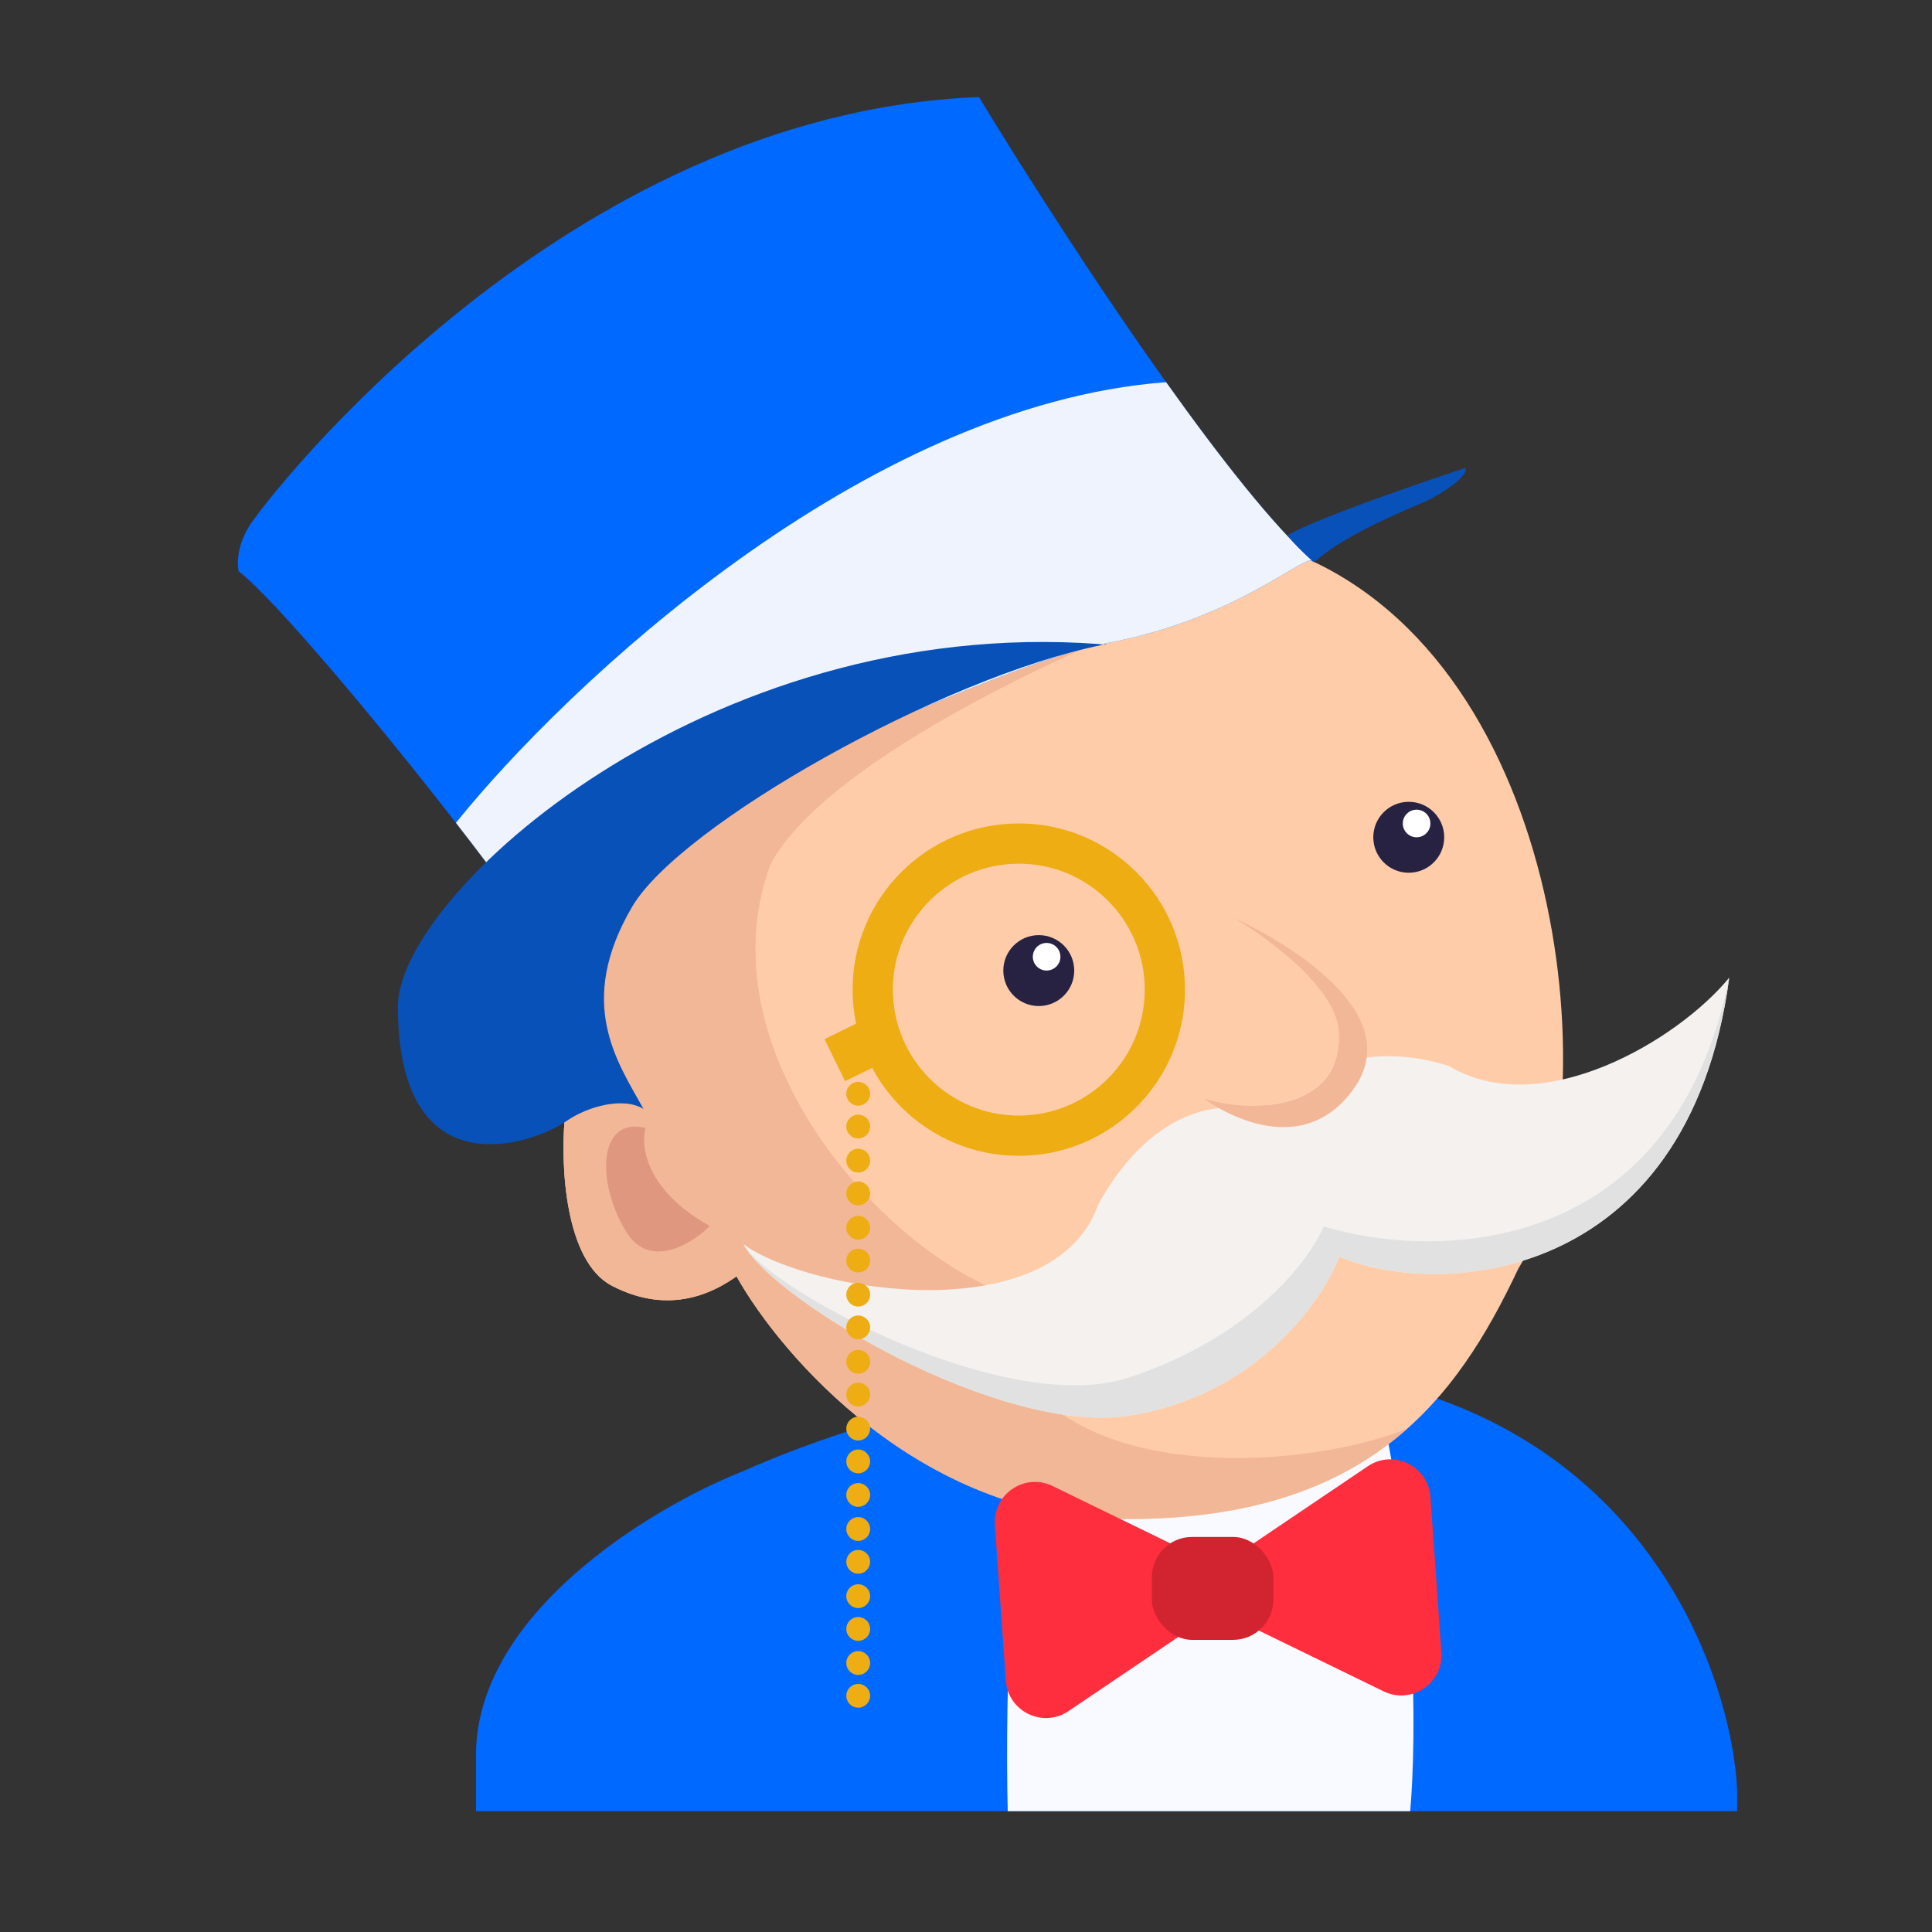 <?xml version="1.0" encoding="UTF-8"?> <svg xmlns="http://www.w3.org/2000/svg" width="48" height="48" viewBox="0 0 48 48" fill="none"><rect x="0" y="0" width="48" height="48" fill="#333333" stroke="none"/><path d="M35.462 34.663C41.359 36.614 43.051 42.017 43.159 44.475V44.999H35.04H25.04H11.827V43.716C11.74 40.117 16.199 37.446 18.44 36.56C20.078 35.824 22.932 34.84 26.118 34.309C28.74 33.871 31.587 33.741 34.164 34.309C34.605 34.406 35.039 34.523 35.462 34.663Z" fill="#0069FF"></path><path d="M26.115 34.309C25.084 36.155 24.966 42.205 25.037 44.999H35.036C35.191 43.261 35.232 38.69 34.161 34.309C31.583 33.741 28.736 33.871 26.115 34.309Z" fill="#F8FAFF"></path><path d="M15.206 31.947C14.032 31.339 13.931 28.951 14.027 27.832L13.66 24.95L17.381 18.817L31.533 13.209L32.555 13.917C39.081 16.93 39.972 27.832 37.718 31.528C36.172 34.803 33.944 37.817 27.786 37.739C22.859 37.676 19.408 33.694 18.299 31.711C17.775 32.078 16.674 32.707 15.206 31.947Z" fill="#FFCCA9"></path><path d="M15.206 31.947C14.032 31.339 13.931 28.95 14.027 27.832L13.66 24.949L17.381 18.817L29.747 13.916L29.044 15.227C26.283 16.275 20.437 18.995 19.137 21.49C17.355 26.365 22.466 31.659 25.584 32.313L25.82 34.672C28.063 36.852 32.87 36.349 34.969 35.49C33.416 36.871 31.208 37.782 27.786 37.739C22.859 37.676 19.408 33.694 18.299 31.711C17.775 32.078 16.674 32.707 15.206 31.947Z" fill="#F2B797"></path><path d="M17.633 30.459C16.045 29.575 15.91 28.467 16.041 28.024C14.824 27.724 14.824 29.448 15.573 30.627C16.163 31.556 17.228 30.877 17.633 30.459Z" fill="#E09780"></path><path d="M5.929 14.192C5.887 14.023 5.883 13.558 6.204 13.051C6.605 12.418 13.96 2.814 24.322 2.411C25.359 4.122 27.177 6.98 28.971 9.495C30.31 11.374 31.636 13.061 32.612 13.937C32.416 13.755 30.694 15.395 27.479 15.981C24.907 16.45 16.576 20.392 12.732 22.304C12.335 21.757 11.852 21.118 11.327 20.442C9.365 17.916 6.812 14.875 5.929 14.192Z" fill="#0069FF"></path><path d="M27.479 15.981C30.694 15.395 32.416 13.755 32.612 13.937C31.636 13.061 30.31 11.374 28.971 9.495C21.456 10.058 14.077 17.028 11.327 20.442C11.852 21.118 12.335 21.757 12.732 22.304C16.576 20.392 24.907 16.45 27.479 15.981Z" fill="#EFF3FE"></path><path d="M15.988 27.551C15.488 27.247 14.608 27.483 14.08 27.848C13.215 28.447 9.886 29.596 9.886 25.003C9.886 22.234 17.517 15.284 27.306 16.001C27.343 16.012 27.373 16.017 27.398 16.02C27.429 16.013 27.461 16.007 27.492 16.001C27.492 16.001 27.473 16.026 27.398 16.02C23.412 16.821 16.895 20.494 15.704 22.531C14.303 24.926 15.335 26.376 15.988 27.551Z" fill="#0851B9"></path><path d="M27.292 29.912C28.717 27.352 30.576 27.342 31.328 27.658C31.922 26.693 33.944 25.793 36.004 26.489C38.319 27.869 41.709 25.821 42.962 24.29C41.932 31.999 35.623 32.241 33.276 31.22C32.849 32.333 31.206 34.682 28.044 35.172C24.882 35.662 19.277 32.361 18.47 30.914C20.14 32.111 26.179 33.085 27.292 29.912Z" fill="#F4F1EF"></path><path d="M28.044 35.172C24.882 35.662 19.277 32.361 18.47 30.914C19.095 32.035 24.994 35.228 28.044 34.226C31.094 33.224 32.543 31.303 32.886 30.469C35.66 31.313 41.559 31.259 42.962 24.29C41.932 31.999 35.623 32.241 33.276 31.22C32.849 32.333 31.206 34.682 28.044 35.172Z" fill="#E1E1E1"></path><path d="M33.263 25.665C33.344 27.709 30.884 27.622 29.898 27.285C29.898 27.285 32.155 29.014 33.592 27.108C35.297 24.846 30.657 22.806 30.657 22.806C30.657 22.806 33.209 24.298 33.263 25.665Z" fill="#F2B797"></path><path d="M33.263 25.665C33.344 27.709 30.884 27.622 29.898 27.285L30.657 22.806C30.657 22.806 33.209 24.298 33.263 25.665Z" fill="#FFCCA9"></path><circle cx="25.808" cy="24.114" r="0.881" fill="#272142"></circle><circle cx="35" cy="20.802" r="0.881" fill="#272142"></circle><circle r="0.343" transform="matrix(1 0 0 -1 26.003 23.77)" fill="white"></circle><circle r="0.343" transform="matrix(1 0 0 -1 35.195 20.459)" fill="white"></circle><circle cx="25.312" cy="24.587" r="3.629" stroke="#EDAD13"></circle><rect x="20.485" y="25.817" width="1.295" height="1.162" transform="rotate(-26.077 20.485 25.817)" fill="#EDAD13"></rect><path d="M21.618 27.175C21.618 27.338 21.485 27.47 21.322 27.47C21.159 27.47 21.026 27.338 21.026 27.175C21.026 27.011 21.159 26.879 21.322 26.879C21.485 26.879 21.618 27.011 21.618 27.175Z" fill="#EDAD13"></path><path d="M21.618 28.836C21.618 28.999 21.485 29.131 21.322 29.131C21.159 29.131 21.026 28.999 21.026 28.836C21.026 28.672 21.159 28.54 21.322 28.54C21.485 28.54 21.618 28.672 21.618 28.836Z" fill="#EDAD13"></path><path d="M21.618 27.989C21.618 28.152 21.485 28.285 21.322 28.285C21.159 28.285 21.026 28.152 21.026 27.989C21.026 27.826 21.159 27.693 21.322 27.693C21.485 27.693 21.618 27.826 21.618 27.989Z" fill="#EDAD13"></path><path d="M21.618 29.65C21.618 29.813 21.485 29.946 21.322 29.946C21.159 29.946 21.026 29.813 21.026 29.65C21.026 29.487 21.159 29.354 21.322 29.354C21.485 29.354 21.618 29.487 21.618 29.65Z" fill="#EDAD13"></path><path d="M21.618 30.504C21.618 30.667 21.485 30.799 21.322 30.799C21.159 30.799 21.026 30.667 21.026 30.504C21.026 30.34 21.159 30.208 21.322 30.208C21.485 30.208 21.618 30.34 21.618 30.504Z" fill="#EDAD13"></path><path d="M21.618 32.165C21.618 32.328 21.485 32.46 21.322 32.46C21.159 32.46 21.026 32.328 21.026 32.165C21.026 32.001 21.159 31.869 21.322 31.869C21.485 31.869 21.618 32.001 21.618 32.165Z" fill="#EDAD13"></path><path d="M21.618 31.318C21.618 31.482 21.485 31.614 21.322 31.614C21.159 31.614 21.026 31.482 21.026 31.318C21.026 31.155 21.159 31.023 21.322 31.023C21.485 31.023 21.618 31.155 21.618 31.318Z" fill="#EDAD13"></path><path d="M21.618 32.979C21.618 33.142 21.485 33.275 21.322 33.275C21.159 33.275 21.026 33.142 21.026 32.979C21.026 32.816 21.159 32.683 21.322 32.683C21.485 32.683 21.618 32.816 21.618 32.979Z" fill="#EDAD13"></path><path d="M21.618 33.833C21.618 33.996 21.485 34.129 21.322 34.129C21.159 34.129 21.026 33.996 21.026 33.833C21.026 33.669 21.159 33.537 21.322 33.537C21.485 33.537 21.618 33.669 21.618 33.833Z" fill="#EDAD13"></path><path d="M21.618 35.494C21.618 35.657 21.485 35.789 21.322 35.789C21.159 35.789 21.026 35.657 21.026 35.494C21.026 35.331 21.159 35.198 21.322 35.198C21.485 35.198 21.618 35.331 21.618 35.494Z" fill="#EDAD13"></path><path d="M21.618 34.647C21.618 34.811 21.485 34.943 21.322 34.943C21.159 34.943 21.026 34.811 21.026 34.647C21.026 34.484 21.159 34.352 21.322 34.352C21.485 34.352 21.618 34.484 21.618 34.647Z" fill="#EDAD13"></path><path d="M21.618 36.308C21.618 36.472 21.485 36.604 21.322 36.604C21.159 36.604 21.026 36.472 21.026 36.308C21.026 36.145 21.159 36.013 21.322 36.013C21.485 36.013 21.618 36.145 21.618 36.308Z" fill="#EDAD13"></path><path d="M21.618 37.988C21.618 38.151 21.485 38.284 21.322 38.284C21.159 38.284 21.026 38.151 21.026 37.988C21.026 37.825 21.159 37.692 21.322 37.692C21.485 37.692 21.618 37.825 21.618 37.988Z" fill="#EDAD13"></path><path d="M21.618 37.141C21.618 37.305 21.485 37.437 21.322 37.437C21.159 37.437 21.026 37.305 21.026 37.141C21.026 36.978 21.159 36.846 21.322 36.846C21.485 36.846 21.618 36.978 21.618 37.141Z" fill="#EDAD13"></path><path d="M21.618 38.802C21.618 38.966 21.485 39.098 21.322 39.098C21.159 39.098 21.026 38.966 21.026 38.802C21.026 38.639 21.159 38.507 21.322 38.507C21.485 38.507 21.618 38.639 21.618 38.802Z" fill="#EDAD13"></path><path d="M21.618 39.656C21.618 39.819 21.485 39.952 21.322 39.952C21.159 39.952 21.026 39.819 21.026 39.656C21.026 39.493 21.159 39.36 21.322 39.36C21.485 39.36 21.618 39.493 21.618 39.656Z" fill="#EDAD13"></path><path d="M21.618 41.317C21.618 41.48 21.485 41.613 21.322 41.613C21.159 41.613 21.026 41.48 21.026 41.317C21.026 41.154 21.159 41.021 21.322 41.021C21.485 41.021 21.618 41.154 21.618 41.317Z" fill="#EDAD13"></path><path d="M21.618 40.471C21.618 40.634 21.485 40.766 21.322 40.766C21.159 40.766 21.026 40.634 21.026 40.471C21.026 40.307 21.159 40.175 21.322 40.175C21.485 40.175 21.618 40.307 21.618 40.471Z" fill="#EDAD13"></path><path d="M21.618 42.132C21.618 42.295 21.485 42.427 21.322 42.427C21.159 42.427 21.026 42.295 21.026 42.132C21.026 41.968 21.159 41.836 21.322 41.836C21.485 41.836 21.618 41.968 21.618 42.132Z" fill="#EDAD13"></path><path d="M30.893 40.325C30.201 39.988 30.133 39.028 30.771 38.597L33.982 36.429C34.62 35.998 35.485 36.42 35.539 37.188L35.811 41.052C35.865 41.82 35.068 42.358 34.376 42.021L30.893 40.325Z" fill="#FF2E3E"></path><path d="M29.757 40.344C30.395 39.913 30.327 38.954 29.635 38.617L26.152 36.92C25.46 36.583 24.663 37.121 24.717 37.889L24.989 41.754C25.043 42.521 25.908 42.943 26.546 42.512L29.757 40.344Z" fill="#FF2E3E"></path><rect x="28.617" y="38.185" width="3.019" height="2.557" rx="1" fill="#D22330"></rect><path d="M35.449 12.444C33.246 13.359 32.848 13.818 32.645 13.968C32.629 13.968 32.114 13.493 31.993 13.298C32.773 12.823 36.417 11.622 36.417 11.622C36.467 11.859 35.788 12.277 35.449 12.444Z" fill="#0851B9"></path></svg> 